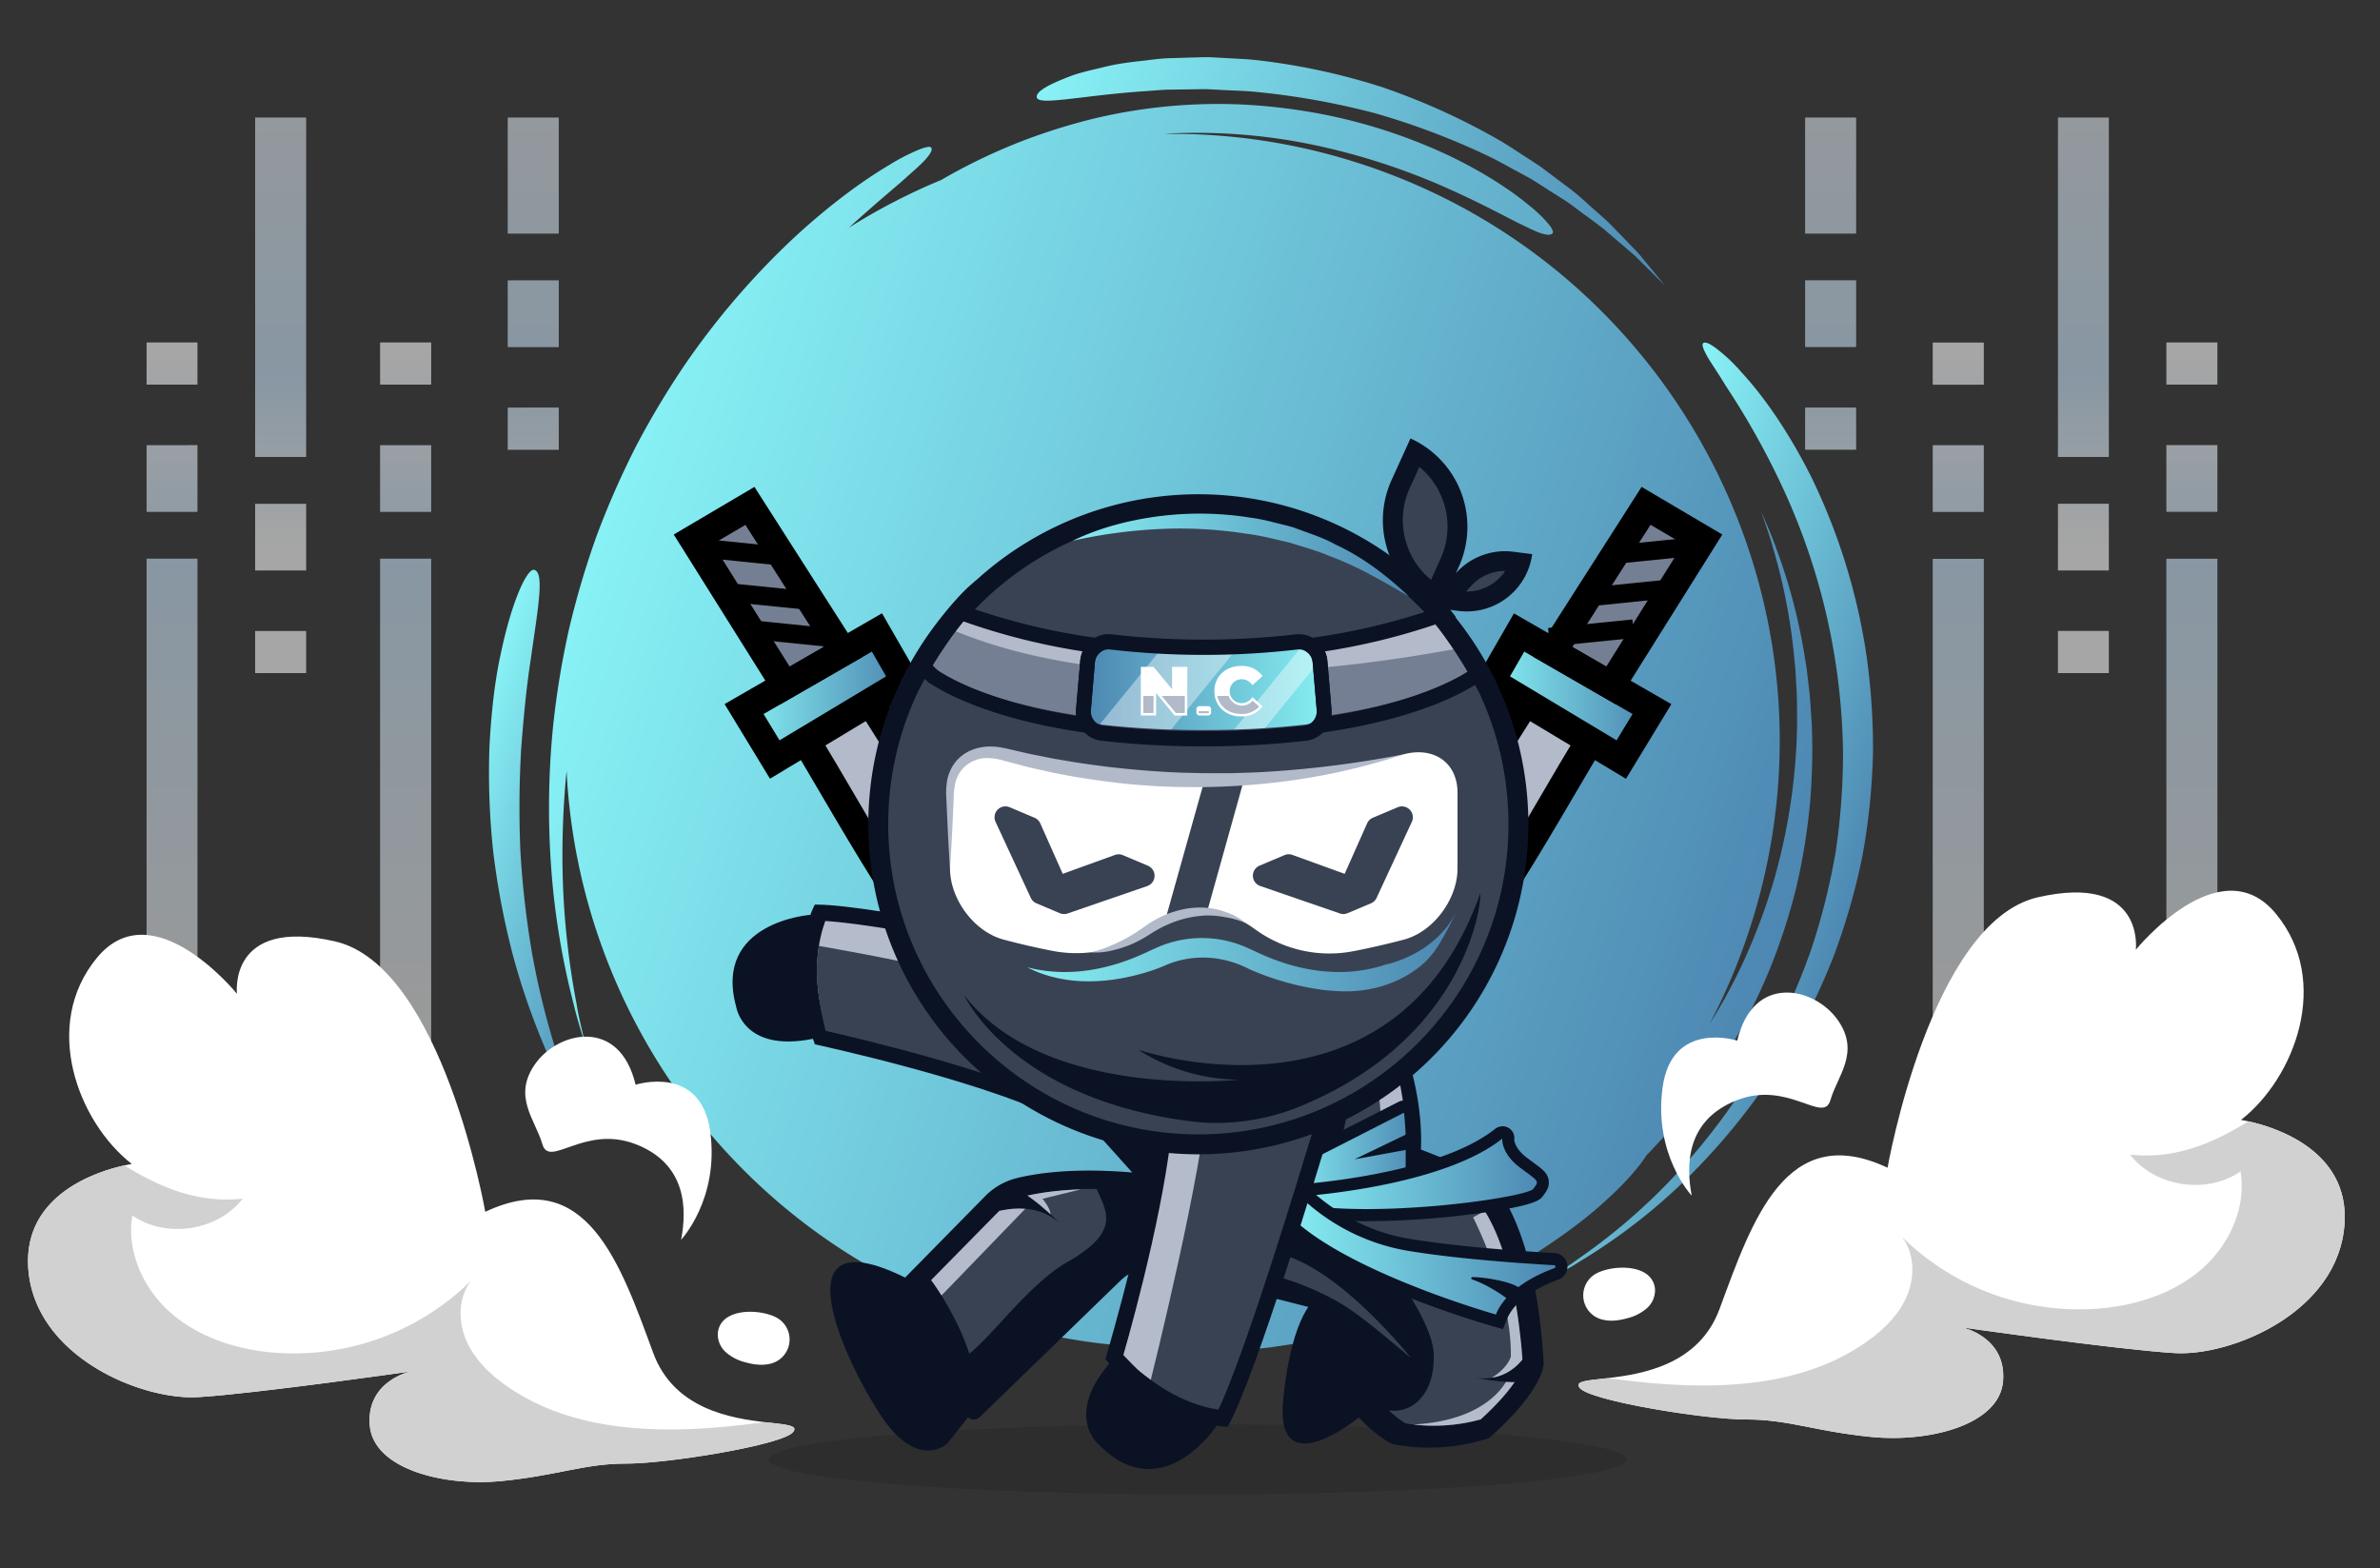 <svg xmlns="http://www.w3.org/2000/svg" xmlns:xlink="http://www.w3.org/1999/xlink" viewBox="0 0 1013.04 667.44"><rect x="0" y="0" width="1013.04" height="667.44" fill="#333333" stroke="none"/><defs><style>.cls-1{isolation:isolate;}.cls-2{fill:url(#Degradado_sin_nombre_182);}.cls-3{fill:url(#Degradado_sin_nombre_182-2);}.cls-4{fill:url(#Degradado_sin_nombre_182-3);}.cls-5{fill:url(#Degradado_sin_nombre_182-4);}.cls-6{opacity:0.35;}.cls-25,.cls-6{mix-blend-mode:overlay;}.cls-7{fill:url(#Degradado_sin_nombre_5);}.cls-8{fill:url(#Degradado_sin_nombre_5-2);}.cls-9{fill:url(#Degradado_sin_nombre_5-3);}.cls-10{fill:url(#Degradado_sin_nombre_5-4);}.cls-11{fill:#222221;opacity:0.31;}.cls-12{fill:#0a1224;}.cls-13{fill:#394253;}.cls-14{fill:#b4bbcb;}.cls-15{fill:url(#Degradado_sin_nombre_5-5);}.cls-16{fill:url(#Degradado_sin_nombre_5-6);}.cls-17{fill:url(#Degradado_sin_nombre_5-7);}.cls-18{fill:#757f94;}.cls-19{fill:#b3baca;}.cls-20{fill:url(#Degradado_sin_nombre_2);}.cls-21{fill:url(#Degradado_sin_nombre_2-2);}.cls-22{fill:#fff;}.cls-23{fill:url(#Degradado_sin_nombre_2-3);}.cls-24{fill:url(#linear-gradient);}.cls-25{opacity:0.4;}.cls-26{fill:url(#Degradado_sin_nombre_4);}.cls-27{fill:url(#Degradado_sin_nombre_4-2);}.cls-28{fill:url(#Degradado_sin_nombre_3);}.cls-29{fill:none;}.cls-30{fill:#b2b9c9;}.cls-31{fill:url(#Degradado_sin_nombre_2-4);}.cls-32{fill:#d1d1d1;}</style><linearGradient id="Degradado_sin_nombre_182" x1="122.94" y1="73.2" x2="122.94" y2="1194.82" gradientUnits="userSpaceOnUse"><stop offset="0.07" stop-color="#fff"/><stop offset="0.15" stop-color="#d1e8fa"/><stop offset="0.33" stop-color="#ececec"/><stop offset="0.78" stop-color="#c5c5c5"/></linearGradient><linearGradient id="Degradado_sin_nombre_182-2" x1="173.21" y1="296.1" x2="173.21" y2="-618.9" xlink:href="#Degradado_sin_nombre_182"/><linearGradient id="Degradado_sin_nombre_182-3" x1="-5243.68" y1="73.2" x2="-5243.68" y2="1194.82" gradientTransform="matrix(-1, 0, 0, 1, -4360.42, 0)" xlink:href="#Degradado_sin_nombre_182"/><linearGradient id="Degradado_sin_nombre_182-4" x1="-5193.41" y1="296.1" x2="-5193.41" y2="-618.9" gradientTransform="matrix(-1, 0, 0, 1, -4360.42, 0)" xlink:href="#Degradado_sin_nombre_182"/><linearGradient id="Degradado_sin_nombre_5" x1="555.62" y1="-425.97" x2="688.55" y2="-425.97" gradientTransform="matrix(0.95, 0.31, -0.31, 0.95, 4.36, 573.91)" gradientUnits="userSpaceOnUse"><stop offset="0" stop-color="#87f1f5"/><stop offset="1" stop-color="#4d87b2"/></linearGradient><linearGradient id="Degradado_sin_nombre_5-2" x1="107.61" y1="-274.35" x2="203.11" y2="-274.35" xlink:href="#Degradado_sin_nombre_5"/><linearGradient id="Degradado_sin_nombre_5-3" x1="253.46" y1="-664.58" x2="533.04" y2="-664.58" xlink:href="#Degradado_sin_nombre_5"/><linearGradient id="Degradado_sin_nombre_5-4" x1="132.01" y1="-405.55" x2="664.74" y2="-405.55" xlink:href="#Degradado_sin_nombre_5"/><linearGradient id="Degradado_sin_nombre_5-5" x1="530.87" y1="601.6" x2="589.64" y2="601.6" gradientTransform="translate(-7.46 -89.12) rotate(-2.07)" xlink:href="#Degradado_sin_nombre_5"/><linearGradient id="Degradado_sin_nombre_5-6" x1="548.59" y1="499.63" x2="656.75" y2="499.63" gradientTransform="matrix(1, 0, 0, 1, 0, 0)" xlink:href="#Degradado_sin_nombre_5"/><linearGradient id="Degradado_sin_nombre_5-7" x1="632.57" y1="774.63" x2="751.61" y2="774.63" gradientTransform="matrix(0.96, -0.06, 0.05, 0.8, -99.91, -45.43)" xlink:href="#Degradado_sin_nombre_5"/><linearGradient id="Degradado_sin_nombre_2" x1="634.64" y1="296.23" x2="703.17" y2="296.23" gradientUnits="userSpaceOnUse"><stop offset="0" stop-color="#86eff2"/><stop offset="1" stop-color="#4c85b0"/></linearGradient><linearGradient id="Degradado_sin_nombre_2-2" x1="316.7" y1="296.23" x2="385.23" y2="296.23" xlink:href="#Degradado_sin_nombre_2"/><linearGradient id="Degradado_sin_nombre_2-3" x1="437.21" y1="405.08" x2="619.89" y2="405.08" xlink:href="#Degradado_sin_nombre_2"/><linearGradient id="linear-gradient" x1="-3401.43" y1="1325.81" x2="-3298.95" y2="1325.81" gradientTransform="translate(-2837.8 1616.5) rotate(180)" xlink:href="#Degradado_sin_nombre_2"/><linearGradient id="Degradado_sin_nombre_4" x1="495.47" y1="284.36" x2="495.47" y2="304.02" gradientUnits="userSpaceOnUse"><stop offset="0.6" stop-color="#fff"/><stop offset="0.6" stop-color="#b2b9c9"/></linearGradient><linearGradient id="Degradado_sin_nombre_4-2" x1="527.05" y1="283.97" x2="527.05" y2="304.41" xlink:href="#Degradado_sin_nombre_4"/><linearGradient id="Degradado_sin_nombre_3" x1="512.38" y1="301.04" x2="512.38" y2="304.05" gradientUnits="userSpaceOnUse"><stop offset="0.5" stop-color="#fff"/><stop offset="0.5" stop-color="#b2b9c9"/></linearGradient><linearGradient id="Degradado_sin_nombre_2-4" x1="455.36" y1="236.24" x2="601.9" y2="236.24" xlink:href="#Degradado_sin_nombre_2"/></defs><g class="cls-1"><g id="Capa_6" data-name="Capa 6"><path class="cls-2" d="M161.84,237.82h21.65V522.87H161.84Zm0-20h21.65v-28.3H161.84Zm0-54.11h21.65v-17.9H161.84ZM62.4,237.82H84V522.87H62.4Zm0-20H84v-28.3H62.4Zm0-54.11H84v-17.9H62.4Z"/><path class="cls-3" d="M130.25,194.49H108.6V50.09h21.65Zm0,20H108.6v28.3h21.65Zm0,54.11H108.6v17.9h21.65ZM237.82,99.38H216.17V50.09h21.65Zm0,20H216.17v28.31h21.65Zm0,54.12H216.17v17.9h21.65Z"/><path class="cls-4" d="M844.36,522.87H822.71v-285h21.65Zm0-333.33H822.71v28.3h21.65Zm0-43.71H822.71v17.9h21.65Zm99.44,377H922.16v-285H943.8Zm0-333.33H922.16v28.3H943.8Zm0-43.71H922.16v17.9H943.8Z"/><path class="cls-5" d="M876,50.09H897.6v144.4H876Zm0,192.68H897.6v-28.3H876Zm0,43.71H897.6v-17.9H876ZM768.38,50.09H790V99.38H768.38Zm0,97.58H790V119.36H768.38Zm0,43.71H790v-17.9H768.38Z"/><g class="cls-6"><path d="M161.84,237.82h21.65V522.87H161.84Zm0-20h21.65v-28.3H161.84Zm0-54.11h21.65v-17.9H161.84ZM62.4,237.82H84V522.87H62.4Zm0-20H84v-28.3H62.4Zm0-54.11H84v-17.9H62.4Z"/><path d="M130.25,194.49H108.6V50.09h21.65Zm0,20H108.6v28.3h21.65Zm0,54.11H108.6v17.9h21.65ZM237.82,99.38H216.17V50.09h21.65Zm0,20H216.17v28.31h21.65Zm0,54.12H216.17v17.9h21.65Z"/><path d="M844.36,522.87H822.71v-285h21.65Zm0-333.33H822.71v28.3h21.65Zm0-43.71H822.71v17.9h21.65Zm99.44,377H922.16v-285H943.8Zm0-333.33H922.16v28.3H943.8Zm0-43.71H922.16v17.9H943.8Z"/><path d="M876,50.09H897.6v144.4H876Zm0,192.68H897.6v-28.3H876Zm0,43.71H897.6v-17.9H876ZM768.38,50.09H790V99.38H768.38Zm0,97.58H790V119.36H768.38Zm0,43.71H790v-17.9H768.38Z"/></g><path class="cls-7" d="M792.7,364.51a279.49,279.49,0,0,0,4.54-44.43,280,280,0,0,0-3.09-43.19,261,261,0,0,0-22.81-73.11c-10-20.17-21-35.49-29.87-45.09a72.12,72.12,0,0,0-11-10.43c-2.85-2.12-4.73-2.9-5.54-2.18-.63.56,0,2.44,1.67,5.46s4.58,7,7.83,12.46a332.8,332.8,0,0,1,25.18,45.3,276.65,276.65,0,0,1,24.87,110.78,285.34,285.34,0,0,1-3.12,42.44A282.52,282.52,0,0,1,771,403.92,286,286,0,0,1,754.51,442a277,277,0,0,1-43.06,59.9A253.61,253.61,0,0,1,671.51,536c-5.12,3.8-9.52,6.22-12.38,8.09l-4.45,2.77,4.62-2.48c3-1.68,7.54-3.83,12.91-7.32A249.38,249.38,0,0,0,714.51,505a274.23,274.23,0,0,0,47.1-59,285,285,0,0,0,18.75-38.64A280.69,280.69,0,0,0,792.7,364.51Z"/><path class="cls-8" d="M242.25,463.8q-1-2.83-2.12-6.11l-2.42-6.92c-.75-2.47-1.53-5.07-2.34-7.78a338.9,338.9,0,0,1-8.93-37.42A394.09,394.09,0,0,1,221.49,362a430.94,430.94,0,0,1,.36-43.56c1.07-13.84,2.33-26.73,4.05-37.72,3.1-22,5.91-36.77,1.59-38.15-3-1-9.67,13.14-14.38,35.89-2.51,11.33-4,24.82-4.77,39.28A314.46,314.46,0,0,0,210,363.05a331.82,331.82,0,0,0,8.54,44.34,302.81,302.81,0,0,0,12.77,37.08c1.12,2.64,2.14,5.19,3.2,7.57l3.2,6.68,2.82,5.86c.89,1.8,1.83,3.39,2.61,4.86,3.2,5.83,5,9.17,5,9.17l-3.88-9.7C243.67,467.36,242.93,465.68,242.25,463.8Z"/><path class="cls-9" d="M487,38.83c3.37-.18,6.86-.61,10.5-.67L508.76,38c1.93,0,3.88-.11,5.87,0l6,.31c4.05.24,8.2.31,12.4.66a320.69,320.69,0,0,1,52.1,9.19,310.46,310.46,0,0,1,49.67,18.91c3.82,1.89,7.44,4,11.07,5.92l5.36,2.91c1.74,1,3.37,2.11,5,3.14,3.3,2.1,6.52,4.15,9.64,6.12s5.86,4.26,8.65,6.26,5.44,4,7.89,5.88l6.75,5.78,5.95,5.09c1.81,1.61,3.32,3.25,4.76,4.64l9,8.91-8.07-9.78c-1.31-1.53-2.67-3.33-4.33-5.11l-5.5-5.68-6.29-6.46c-2.3-2.18-4.85-4.33-7.45-6.65S672,83.22,669,80.91l-9.31-7c-1.62-1.19-3.2-2.48-4.91-3.63l-5.24-3.4c-3.56-2.26-7.13-4.71-10.91-6.94a287.17,287.17,0,0,0-50.2-22.81,277.11,277.11,0,0,0-54.18-11.61c-4.42-.44-8.79-.57-13-.84l-6.33-.33c-2.09-.06-4.16.06-6.19.09l-11.86.36c-3.82.17-7.5.76-11,1.13s-6.91.81-10.1,1.36-6.17,1.35-9,2-5.42,1.32-7.82,2-4.53,1.61-6.46,2.36c-7.72,3.12-11.77,5.8-11.16,7.89C442.36,45,460.09,40.72,487,38.83Z"/><path class="cls-10" d="M700.84,491.68l1.41-1.38c3.89-4.24,8-8.44,11.76-13.09,3.93-4.5,7.52-9.41,11.24-14.3,3.48-5.06,7.08-10.13,10.28-15.53a236.93,236.93,0,0,0,17.3-33.76,254.11,254.11,0,0,0,11.78-36,267.21,267.21,0,0,0,5.85-36.08,272.63,272.63,0,0,0,.69-34.06c-.44-5.39-.6-10.65-1.3-15.69q-.45-3.78-.88-7.44c-.4-2.41-.79-4.79-1.17-7.11a239,239,0,0,0-11.73-43.77c-1.81-5.16-3.59-9.07-4.73-11.76s-1.76-4.12-1.76-4.12.51,1.48,1.45,4.24,2.41,6.79,3.84,12a245.38,245.38,0,0,1,8.64,44q.35,3.45.7,7c.13,2.4.27,4.85.4,7.34.39,5,.23,10.12.34,15.39a255,255,0,0,1-10,67.48A258.75,258.75,0,0,1,742.24,409a229.3,229.3,0,0,1-14.61,26.91,259.54,259.54,0,0,0,17.53-41.82C788.67,258.25,713.82,112.85,578,69.34A258,258,0,0,0,495.43,57c1.12-.07,2.23-.17,3.34-.23a243.08,243.08,0,0,1,61.42,5.12A284,284,0,0,1,611.43,78.1c14.51,6.2,26.18,12.4,34.5,16.67,4.24,2,7.52,3.74,10.06,4.53s4.18.87,4.85,0c.51-.66-.13-2-1.82-4.08a56,56,0,0,0-8.15-7.79c-7.43-6.22-19-13.94-34.06-21.17a230.64,230.64,0,0,0-53.95-17.66,250.05,250.05,0,0,0-31.83-4,227.67,227.67,0,0,0-65.65,5.93A255.64,255.64,0,0,0,435,60.06a245.54,245.54,0,0,0-34.4,16.55,260.36,260.36,0,0,0-39.25,20.3c8.62-7.87,16.26-14.36,22.22-19.44,4.42-4,8-7,10.24-9.47s3.16-4.19,2.59-5.11c-.45-.71-2.28-.39-5.34.84a85.29,85.29,0,0,0-12.59,6.52c-10.51,6.18-24.74,16.41-40.16,30.61A328.74,328.74,0,0,0,291.67,155a358.44,358.44,0,0,0-20.77,34.61,365.19,365.19,0,0,0-16.82,38.1,368.87,368.87,0,0,0-11.83,39.84,367.13,367.13,0,0,0-6.63,39.62,350.69,350.69,0,0,0-.27,70.86,325.75,325.75,0,0,0,8.77,49.19c1.37,5.87,2.88,10.36,3.75,13.46l1.41,4.74s-.38-1.68-1.08-4.83-1.87-7.72-2.85-13.65a337.8,337.8,0,0,1-5.68-49.23,362.28,362.28,0,0,1,1.49-49.6C246.36,432.5,315,527.55,420.4,561.3A257.2,257.2,0,0,0,535.93,571l-2.68.62c-4,1-7.45,1.74-10.34,2.22l-9.08,1.73,9.25-.47c3-.1,6.52-.43,10.62-.88l6.53-.67,7.21-1.06a287.48,287.48,0,0,0,34.07-7.27,307.59,307.59,0,0,0,37.8-13.52,288.59,288.59,0,0,0,35.56-19c10.78-7.06,20.51-14.21,28.1-21.22C691.45,503.87,697.57,496.89,700.84,491.68Z"/><ellipse class="cls-11" cx="509.8" cy="621.17" rx="182.62" ry="14.95"/><path class="cls-12" d="M578.38,603.32s-36,29.58-32.17-7.9,14.17-42.83,14.17-42.83l21.42,45.35Z"/><path class="cls-12" d="M415.34,599.05l-12.12,15.36S390.93,626,375.5,603.32s-45.35-86.64,9.77-59.55l28,14.8,3.15,24.93Z"/><path class="cls-12" d="M592.82,433.53s13.23,26.15,12,55.75L631.88,500s21.42,14.8,25.2,80.32c0,0,.31,11-23.31,31.81a82.16,82.16,0,0,1-40.95,2.52s-12.28-4.73-27.08-27.72c0,0-6.3-16.38-7.25-30.24l-64-16.33A18.56,18.56,0,0,0,477,545L417,603.2a3.51,3.51,0,0,1-5.91-1.94c-2.17-13-8.69-41.54-25.83-57.49l34-34.58a28.5,28.5,0,0,1,13.37-7.71c8.8-2.19,24.67-4.5,49.3-2.43L467.79,483.3l40.63-27.72Z"/><path class="cls-13" d="M454.21,537.22c-15.83,9-32.48,32.06-41.66,38.94-3.19-10.54-10.76-24-16.24-31.32l29.83-30.31A19,19,0,0,1,435,509.4c5.09-1.27,19.84-3.74,31.83-3.3C470.88,515.68,477.31,524.13,454.21,537.22Z"/><path class="cls-13" d="M648.23,581.64c-.57,1.82-3.66,9.51-18,22.49a74.59,74.59,0,0,1-20,2.7,72,72,0,0,1-12-1,40.83,40.83,0,0,1-7-5.51l-.06-.05c8.75,1.45,19.72-5.49,19.08-24.1s-35.12-58.49-35.12-58.49l23.18-19.35,3.92,1.56L628,510.11c3.09,3.3,14.44,17.79,18.94,57.24v0C647.48,571.8,647.91,576.55,648.23,581.64Z"/><path class="cls-13" d="M598.23,481.29l-8.07,11.42s-32.14,14.52-24.95,6.12,11.32-45.46,11.32-45.46l13.89-9.87A134.26,134.26,0,0,1,598.23,481.29Z"/><path class="cls-14" d="M598,476.45,594.56,479s-11.78,20.27-8,8.37-2.82-39-2.82-39l7-5.81a139.7,139.7,0,0,1,6.8,29C597.7,473.18,597.86,474.79,598,476.45Z"/><path class="cls-15" d="M549.63,512.77a2.6,2.6,0,0,1-1.42-.43,2.55,2.55,0,0,1-1.12-1.69l-2-11.12a2.58,2.58,0,0,1,1.36-2.76l50-25.48a2.55,2.55,0,0,1,1.17-.28,2.57,2.57,0,0,1,2.56,2.27c.32,2.65.54,5.3.65,7.89.11,1.89.16,3.87.15,5.83l-.06,8.43,1.15.4a2.58,2.58,0,0,1-.26,4.95L550.21,512.7A2.87,2.87,0,0,1,549.63,512.77Z"/><path class="cls-12" d="M597.59,473.59c.3,2.51.52,5.09.64,7.7.11,1.89.15,3.78.14,5.69l-.07,10.28,2.9,1-51.57,11.92-2-11.12,50-25.48m0-5.16a5.2,5.2,0,0,0-2.34.56l-50,25.48a5.17,5.17,0,0,0-2.73,5.53l2,11.12a5.14,5.14,0,0,0,5.07,4.22,5,5,0,0,0,1.16-.13l51.57-11.92a5.16,5.16,0,0,0,1.12-9.65l0-6.62c0-2,0-4-.16-6-.11-2.58-.33-5.3-.66-8a5.16,5.16,0,0,0-5.12-4.54Z"/><path class="cls-13" d="M600.64,578.07s-28-35.34-52.71-43.39l-2.67,9.09a120.17,120.17,0,0,1,21.49,8.82C577,557.86,587.8,567.4,600.64,578.07Z"/><path class="cls-14" d="M648.23,581.64a22.56,22.56,0,0,1-2.28,4.68H635.08c6.82-4.18,8-8.85,8-8.85.51-27.35-16.06-59.3-16.06-59.3l4.93-2.76c4.72,7.51,11.7,23,15,51.94v0C647.48,571.8,647.91,576.55,648.23,581.64Z"/><path class="cls-14" d="M645.59,586.87c-2.42,3.87-6.94,9.65-15.31,17.26a74.59,74.59,0,0,1-20,2.7,70,70,0,0,1-8.72-.53c33-1.69,40.1-19.43,40.1-19.43Z"/><path class="cls-14" d="M436.43,514.49l-35.67,36.9h0c-.22-.35-.43-.7-.66-1-.45-.72-.9-1.41-1.33-2.07l-1.38-2c-.37-.5-.71-1-1.06-1.44l29.83-30.31a20.21,20.21,0,0,1,2.92-2.44l6.28-1Z"/><path class="cls-14" d="M443.74,510.26s3.16,3.6,3.45,6.62l-10.76-5.34-2.26-1.89c.29-.1.55-.17.84-.25.58-.16,1.33-.31,2.16-.49a105.53,105.53,0,0,1,12.77-2l2.09-.21c2.47-.2,5.15-.37,8.05-.47Z"/><path class="cls-12" d="M653,569.94s-6,19.1-24.76,16.51c0,0,19.42,4,25.89.2Z"/><path class="cls-12" d="M411.82,520.42s23.75-13.73,39.32.23c0,0-15.32-15.61-23.56-16.17Z"/><path class="cls-16" d="M581.8,517.2c-12.31,0-22.78-.83-31.12-2.45a2.58,2.58,0,0,1-1.52-4.15l2.4-3a2.55,2.55,0,0,1,1.85-1c.59,0,59.24-4,84.42-24a2.58,2.58,0,0,1,4.17,2.27c0,.16-.21,4.94,6.49,10l2.72,2c3.68,2.71,5.2,3.83,5.5,5.87.26,1.79-.75,3.13-1.91,4.69C651.46,511.89,611.26,517.2,581.8,517.2Z"/><path class="cls-12" d="M639.43,484.64s-.6,6.2,7.51,12.29,8.4,5.5,5.7,9.09c-2,2.69-38.16,8.6-70.84,8.6-11.1,0-21.8-.68-30.63-2.4l2.4-3s59.74-3.8,85.86-24.58m.28-5.29a5.68,5.68,0,0,0-3.49,1.26c-24.54,19.52-82.39,23.42-83,23.46a5.16,5.16,0,0,0-3.7,1.92l-2.4,3a5.16,5.16,0,0,0,3,8.29c8.51,1.66,19.14,2.5,31.62,2.5a372,372,0,0,0,47.61-3.34c24.34-3.3,26.23-5.82,27.35-7.32l.1-.12c1.32-1.76,2.82-3.76,2.4-6.62-.46-3.09-2.61-4.68-6.52-7.57-.78-.57-1.68-1.23-2.7-2-5-3.75-5.42-7.13-5.46-7.77a4.89,4.89,0,0,0-2.47-5,4.68,4.68,0,0,0-2.4-.65Zm-.28,10.45h0Z"/><path class="cls-17" d="M636,562c-2.48-.7-61-17.44-86.62-40.51l-1.2-1.09,4.58-15.49,3.07,3.17c.17.17,16.89,17.14,42.75,21.59,22.28,3.83,53.77,5.77,62.89,6.27a3.28,3.28,0,0,1,3.14,2.78,3.24,3.24,0,0,1-2.17,3.52c-5.62,2-19.13,7.87-23.35,18.25l-.87,2.14Z"/><path class="cls-12" d="M554,509.85a87.27,87.27,0,0,0,44.16,22.34c22.14,3.81,52.79,5.74,63.19,6.31.85,0,1,1,.23,1.29-6.46,2.34-20.3,8.5-24.86,19.71,0,0-60.17-17-85.59-40l2.87-9.7M551.53,500,549,508.39l-2.87,9.7-.92,3.12,2.42,2.17c26,23.47,85.13,40.37,87.64,41.08l4.44,1.26,1.74-4.28c3.83-9.42,16.54-14.88,21.83-16.8a5.81,5.81,0,0,0-1.7-11.29c-9.09-.5-40.45-2.43-62.6-6.24-25-4.29-41.17-20.68-41.33-20.85l-6.14-6.3Z"/><polygon class="cls-12" points="603.07 480.66 576.55 493.43 604.54 488.31 603.07 480.66"/><path class="cls-12" d="M644.71,555.23s-8.47-7.3-18.16-10.7a.49.49,0,0,1,.18-.95c6.94,0,19.78,2.77,20.55,5.42C648.35,552.67,644.71,555.23,644.71,555.23Z"/><path class="cls-12" d="M344.92,389.39s-41.56,3-31.55,39.17c0,0,2.89,19.58,32.63,13.59l9.36-25.25Z"/><path class="cls-14" d="M455.38,475c-29.65-16.08-93.9-30.72-105.94-33.37-9.66-27.25-2.95-47.2-.45-53.08,25.58.66,114.89,19.9,115.81,20.1l63.35,13.06Z"/><path class="cls-12" d="M351.25,392c27.88,1.62,111.94,19.73,112.89,19.94l55.73,11.48L455.08,470.9c-29.45-15.18-87.53-28.79-103-32.26-7.58-22.77-3.42-39.55-.82-46.6m-3.54-7h-.9s-13.32,23.95.05,59.47c0,0,77.92,16.73,108.77,34.5l80.81-59.17-70.92-14.62s-93.45-20.19-117.81-20.19Z"/><path class="cls-13" d="M348.55,402.63l-.23,1.62c-.38,3.65-2.35,12.09,3.08,34.5C370.58,443.13,424.47,456.18,455,471l34.83-25.55C471.46,423,348.55,402.63,348.55,402.63Z"/><path class="cls-12" d="M517.84,606.78s-22.66,35-49.53,8.71c0,0-15.75-12,3.86-35.14l26.63,4Z"/><path class="cls-13" d="M496.28,468.74c-.24,33.73-18.46,97.06-21.95,108.88,19.19,21.62,39.9,25.38,46.25,26,11.78-22.72,38.07-110.22,38.34-111.11l19.17-61.78Z"/><path class="cls-12" d="M518.58,600c-7.43-1.13-24.13-5.59-40.41-23.22,4.44-15.23,20.58-72.66,21.51-105.79l72.83-33.81-16.86,54.35c-.28.93-25,83.28-37.07,108.47m4.41,6.48c11.77-21.33,39.23-112.91,39.23-112.91l21.45-69.16-90.84,42.18c.66,35.6-22.33,111.9-22.33,111.9,24.64,28.86,52,28.77,52,28.77l.44-.78Z"/><path class="cls-14" d="M489.84,587.3l-2.45-1.82c-3.51-2.8-2.14-1.36-9.22-8.74,5.43-18.91,19.61-71.87,21.4-105.77L514,464.28C512.93,494.83,489.84,587.3,489.84,587.3Z"/><polygon class="cls-18" points="660.94 277.46 700.67 215.3 724.78 229.53 685.76 291.76 660.94 277.46"/><path class="cls-19" d="M655.85,288.23c-47.08,79-88.42,116.61-89,116.82L572.55,420,567,405l6.72,18h27c23.37-14.7,48.39-61.12,82.55-118.49Z"/><path d="M561.31,407.17l-2.06-5.51,5.46-2.17c.53-.21,40.42-37.75,86-114.32l3-5.13,37.66,22.42-3.06,5.13c-34.1,57.27-59,104.43-84.5,120.49l-1.46.91H569.55ZM675,306.59l-17.14-10.21c-38.56,62.36-68.54,104.14-83.4,111.7l3.36,9H599C622.57,401.94,643.64,357.52,675,306.59Z"/><polygon class="cls-20" points="634.64 289.98 690.11 323.27 703.17 301.79 646.6 269.19 634.64 289.98"/><path d="M626.54,292.08l17.87-31,67,38.63-19.32,31.77Zm22.26-14.73-6.07,10.53,45.36,27.22,6.81-11.19Z"/><path d="M652.55,279.51l46.19-72.27,34.35,20.27L687.76,299.8Zm50-56.14-33.26,52,14.43,8.31,32.71-52.16Z"/><rect x="662.8" y="265.94" width="36.24" height="7.96" transform="matrix(0.99, -0.1, 0.1, 0.99, -23.82, 70.28)"/><rect x="675.88" y="248.35" width="36.24" height="7.96" transform="translate(-21.97 71.52) rotate(-5.81)"/><rect x="688.96" y="230.75" width="36.23" height="7.96" transform="matrix(0.99, -0.1, 0.1, 0.99, -20.12, 72.75)"/><polygon class="cls-18" points="358.93 277.46 319.2 215.3 295.09 229.53 334.11 291.76 358.93 277.46"/><path class="cls-19" d="M364,288.23c47.07,79,88.42,116.61,89,116.82L447.32,420,452.9,405l-6.73,18h-27c-23.37-14.7-48.39-61.12-82.56-118.49Z"/><path d="M450.32,429H417.46l-1.46-.91c-25.53-16.06-50.4-63.22-84.5-120.49l-3.06-5.13L366.1,280l3,5.13c45.59,76.57,85.48,114.11,86,114.32l5.47,2.17-2.06,5.51Zm-29.41-11.93H442l3.35-9c-14.85-7.56-44.83-49.34-83.39-111.7l-17.15,10.21C376.23,357.52,397.3,401.94,420.91,417.06Z"/><polygon class="cls-21" points="385.23 289.98 329.76 323.27 316.7 301.79 373.26 269.19 385.23 289.98"/><path d="M327.74,331.44l-19.32-31.77,67-38.63,17.87,31ZM325,303.91l6.81,11.19,45.35-27.22-6.06-10.53Z"/><path d="M332.11,299.8l-45.33-72.29,34.35-20.27,46.19,72.27ZM303.4,231.56l32.71,52.16,14.42-8.31-33.25-52Z"/><rect x="334.98" y="251.8" width="7.96" height="36.24" transform="translate(36.13 579.83) rotate(-84.19)"/><rect x="321.9" y="234.21" width="7.96" height="36.24" transform="matrix(0.1, -0.99, 0.99, 0.1, 41.87, 550.99)"/><rect x="308.82" y="216.61" width="7.96" height="36.23" transform="translate(47.62 522.17) rotate(-84.19)"/><circle class="cls-13" cx="510.07" cy="350.83" r="136.24"/><path class="cls-12" d="M510.07,218.82c72.8,0,132,59.22,132,132s-59.22,132-132,132-132-59.22-132-132,59.22-132,132-132m0-8.45A140.47,140.47,0,1,0,650.54,350.83,140.47,140.47,0,0,0,510.07,210.37Z"/><path class="cls-22" d="M620.39,337.44v32.24c0,12.87-10.13,26.92-22.88,30.26q-10.54,2.79-21.22,4.87a53.68,53.68,0,0,1-41.09-8.59l-2.34-1.64a36.61,36.61,0,0,0-41.94,0l-2.1,1.48a53.64,53.64,0,0,1-41.18,8.59q-10.25-2-20.38-4.71c-12.74-3.34-22.89-17.39-22.89-30.26V337.44c0-12.9,10.15-19.76,22.89-16.4a333.48,333.48,0,0,0,170.25,0C610.26,317.68,620.39,324.54,620.39,337.44Z"/><path class="cls-13" d="M624.39,256a24,24,0,0,1-3.16-.21l-5.83-.71,7.42-8.32A23.75,23.75,0,0,1,643.74,239l3.32.44A23.9,23.9,0,0,1,624.39,256Zm-13.57-2.8A37.13,37.13,0,0,1,596.17,206l6.23-13.69a37.14,37.14,0,0,1,14.65,47.13Z"/><path class="cls-12" d="M604.14,198.72a32.91,32.91,0,0,1,9.06,39L612,240.42l-2.9,6.37a32.9,32.9,0,0,1-9.06-39l4.12-9.07M640.58,243h.11a19.61,19.61,0,0,1-16.3,8.78H624l2-2.2A19.62,19.62,0,0,1,640.58,243M600.4,186.54l-8.07,17.75A41.29,41.29,0,0,0,612.82,259l7.86,1a29,29,0,0,0,3.71.24,28.06,28.06,0,0,0,27.78-24.38l-7.88-1a27.31,27.31,0,0,0-3.71-.25,28.06,28.06,0,0,0-20.91,9.39l1.22-2.68a41.29,41.29,0,0,0-20.49-54.69Z"/><path class="cls-13" d="M452.92,384.41l-10-4.2-15-32.35,10.61,4.48,11.32,25.42,26.3-9.52,10.61,4.49Z"/><path class="cls-13" d="M452.92,389.05a4.71,4.71,0,0,1-1.81-.36l-9.95-4.21a4.61,4.61,0,0,1-2.41-2.33l-15-32.35a4.64,4.64,0,0,1,6-6.22l10.61,4.48a4.69,4.69,0,0,1,2.43,2.39l9.56,21.48,22.24-8.05A4.62,4.62,0,0,1,478,364l10.61,4.48a4.64,4.64,0,0,1-.3,8.66L454.43,388.8A4.6,4.6,0,0,1,452.92,389.05Z"/><path class="cls-13" d="M498.33,400.43l21-74.85h7.11l-20.94,74.85Z"/><path class="cls-13" d="M505.49,405.08h-7.16a4.66,4.66,0,0,1-4.47-5.9l21-74.85a4.64,4.64,0,0,1,4.47-3.39h7.11a4.63,4.63,0,0,1,4.47,5.89L510,401.68A4.66,4.66,0,0,1,505.49,405.08Z"/><path class="cls-13" d="M537.92,372.73l10.61-4.49,26.3,9.52,11.32-25.42,10.61-4.48-15,32.35-9.95,4.2Z"/><path class="cls-13" d="M571.85,389.05a4.66,4.66,0,0,1-1.52-.25l-33.92-11.69a4.64,4.64,0,0,1-.29-8.66l10.6-4.48a4.62,4.62,0,0,1,3.39-.09l22.24,8.05,9.56-21.48a4.67,4.67,0,0,1,2.44-2.39l10.6-4.48a4.64,4.64,0,0,1,6,6.22l-15,32.35a4.63,4.63,0,0,1-2.4,2.33l-10,4.21A4.66,4.66,0,0,1,571.85,389.05Z"/><path class="cls-12" d="M508.82,477.5a90.47,90.47,0,0,0,9.74.46,95.8,95.8,0,0,0,39-8.84h0c67.78-30,73.23-86.33,72.48-88.81C593.26,484.14,484.48,446.8,484.48,446.8a80.65,80.65,0,0,0,42.85,12.75s-82.25,8.91-117-36.05C410.34,423.5,430.85,468.41,508.82,477.5Z"/><path class="cls-23" d="M608.11,407.92a37.56,37.56,0,0,1-3.65,3.38c-8.94,7.27-20.85,10.9-32.94,10.64-20.85-.46-39.86-9.5-39.86-9.5-16.3-8.32-30.12-3.91-35-1.83a78.7,78.7,0,0,1-7.37,2.8c-26,8.21-43.32,2.88-52.08-1.71,11,2.88,27,3.73,46.91-4.64l1-.43c.8-.34,1.6-.7,2.42-1.07,1.83-.87,3.65-1.69,5.41-2.47a47.15,47.15,0,0,1,37.24,0c1.76.78,3.57,1.6,5.4,2.47l2.42,1.07,1,.43c22.51,9.44,40,7.16,50.88,3.45,0,0,20.59-3.84,30-22.31,0,0-6.18,12.9-10,17.58"/><path class="cls-18" d="M628.57,284.06c-.25.23-.48.44-.72.63h0c-.74.55-19.78,14.13-66.16,20.36-6.48.89-13.47,1.6-21,2.13-4.21.3-8.58.53-13.14.7-4.84.17-9.86.25-15.1.25-4.1,0-8-.06-11.89-.17-11.15-.29-21.24-1-30.39-2h0c-2.36-.25-4.71-.54-6.95-.84h0c-46.37-6.25-65.42-19.83-66.16-20.38h0a26.39,26.39,0,0,1-3.36-3.48c2.35-4.31,5.37-9.53,8.68-14.51a95,95,0,0,1,6.12-8.28,284.83,284.83,0,0,0,58.33,13.87c8.91,1.21,18.46,2.12,28.62,2.58q8.26.42,17.06.42c5.11,0,10.1-.1,14.93-.31,10.27-.43,19.87-1.27,28.87-2.43h0l1.84-.26h0A290.58,290.58,0,0,0,610,260.64c3.12,3.31,8.34,9,12.88,14.91A79.09,79.09,0,0,1,628.57,284.06Z"/><path class="cls-19" d="M379.32,245.33s0,0,.06,0a.09.09,0,0,1-.06,0Z"/><path class="cls-19" d="M622.83,275.55c-14.91,2.89-36.13,6.4-60.5,8.63-1.08.11-2.16.22-3.26.3-4.37.38-8.85.72-13.39,1-9,.57-18.28.93-27.72,1-10.33.09-20.83-.19-31.32-.9-8.05-.53-16.11-1.35-24.1-2.47-21.16-3-41.77-8.13-60.29-16.39a95,95,0,0,1,6.12-8.28,284.83,284.83,0,0,0,58.33,13.87c8.91,1.21,18.46,2.12,28.62,2.58q8.26.42,17.06.42c5.11,0,10.1-.1,14.93-.31,10.27-.43,19.87-1.27,28.87-2.43h0l1.84-.26h0A290.58,290.58,0,0,0,610,260.64C613.07,264,618.29,269.63,622.83,275.55Z"/><path class="cls-24" d="M461.18,298.67l1.73-19.78a9,9,0,0,1,10-8.16,347.68,347.68,0,0,0,39.49,2.21,348,348,0,0,0,39.49-2.21,9,9,0,0,1,10,8.16l1.73,19.78a9,9,0,0,1-7.94,9.73,383.77,383.77,0,0,1-43.26,2.31,384,384,0,0,1-43.27-2.31A9,9,0,0,1,461.18,298.67Z"/><g class="cls-25"><path class="cls-22" d="M525.33,310.52l31.61-38.89a9,9,0,0,1,4.92,7.26l.16,1.95h0L538.4,309.91Q532.1,310.32,525.33,310.52Z"/></g><g class="cls-25"><path class="cls-22" d="M468.19,308.24l29-35.62c4.94.21,10,.32,15.24.32q8.7,0,16.9-.41l-30.85,38c-10.65-.34-20.41-1.06-29.32-2.07A7,7,0,0,1,468.19,308.24Z"/></g><path class="cls-26" d="M504.83,284.36V304h-4.58l-8.68-10.48V304h-5.45V284.36h4.58l8.68,10.48V284.36Z"/><path class="cls-27" d="M517.42,294.19c0-6,4.58-10.22,10.81-10.22a10.4,10.4,0,0,1,8.46,3.71l-3.54,3.2a5.82,5.82,0,0,0-4.64-2.31,5.62,5.62,0,0,0,0,11.24,5.82,5.82,0,0,0,4.64-2.31l3.54,3.21a10.42,10.42,0,0,1-8.46,3.7C522,304.41,517.42,300.17,517.42,294.19Z"/><rect class="cls-28" x="509.73" y="301.04" width="5.31" height="3.01" rx="0.11"/><path class="cls-22" d="M505.35,304.55H500L492.1,295v9.54h-6.51V283.83H491l7.9,9.54v-9.54h6.5Zm-4.85-1.06h3.8v-18.6h-4.39V296.3l-9.46-11.41h-3.8v18.6H491V292.08Z"/><path class="cls-22" d="M528.23,304.94c-6.57,0-11.34-4.52-11.34-10.75s4.77-10.75,11.34-10.75a10.87,10.87,0,0,1,8.87,3.91l.31.38-4.32,3.91-.35-.43a5.28,5.28,0,0,0-4.23-2.11,5.09,5.09,0,0,0,0,10.18,5.28,5.28,0,0,0,4.23-2.11l.35-.43,4.32,3.91-.31.39A10.89,10.89,0,0,1,528.23,304.94Zm0-20.45c-6,0-10.28,4.08-10.28,9.7s4.32,9.7,10.28,9.7a10,10,0,0,0,7.73-3.13l-2.77-2.51a6.22,6.22,0,0,1-4.68,2.09,6.15,6.15,0,0,1,0-12.29,6.26,6.26,0,0,1,4.68,2.08l2.77-2.5A10,10,0,0,0,528.23,284.49Z"/><path class="cls-22" d="M514.21,304.53h-3.66a1.3,1.3,0,0,1-1.3-1.3v-1.36a1.31,1.31,0,0,1,1.3-1.31h3.66a1.31,1.31,0,0,1,1.3,1.31v1.36A1.3,1.3,0,0,1,514.21,304.53Zm-3.66-3a.35.35,0,0,0-.35.35v1.36a.35.35,0,0,0,.35.35h3.66a.35.35,0,0,0,.35-.35v-1.36a.35.35,0,0,0-.35-.35Z"/><path class="cls-12" d="M464.32,302.39l1.73-20.49a6,6,0,0,1,2.47-4.41l6.65-4.79-8-1.12a276.78,276.78,0,0,1-57.87-14.24c-1.41,1.63-2.83,3.42-4.2,5.32a278.19,278.19,0,0,0,55.75,14.58,12.52,12.52,0,0,0-1.05,4.09L458,301.82a13.1,13.1,0,0,0,.07,2.87c-39.66-6.31-57.3-18.23-59.13-19.56l-.76-.76h-.09a34.37,34.37,0,0,1-3.76-4.64c-1.28,2.34-2.42,4.48-3.31,6.23a28.12,28.12,0,0,0,3.8,4.14l.93.8H396c4.31,2.91,24.35,15.16,66.73,21.05l7.77,1.08-4.9-6.33A6.25,6.25,0,0,1,464.32,302.39Z"/><path class="cls-12" d="M471.88,269.92a12.73,12.73,0,0,1,1.37.08,341.38,341.38,0,0,0,78.26,0,11.84,11.84,0,0,1,8.36,2.21,12.5,12.5,0,0,1,5.12,9.14l1.74,20.38a12.76,12.76,0,0,1-2.61,8.9,11.9,11.9,0,0,1-8.11,4.65,380.16,380.16,0,0,1-43.62,2.39,380,380,0,0,1-43.62-2.39,11.89,11.89,0,0,1-8.13-4.67,12.66,12.66,0,0,1-2.59-8.88l1.73-20.38a12.54,12.54,0,0,1,5.15-9.16A11.74,11.74,0,0,1,471.88,269.92Zm40.51,8.82a343,343,0,0,1-39.85-2.29,5.58,5.58,0,0,0-4,1.05,6,6,0,0,0-2.5,4.42l-1.73,20.38a6.07,6.07,0,0,0,1.25,4.28,5.69,5.69,0,0,0,3.91,2.25,372.07,372.07,0,0,0,42.91,2.35,372,372,0,0,0,42.9-2.35,5.7,5.7,0,0,0,3.9-2.23,6.16,6.16,0,0,0,1.27-4.3l-1.74-20.38a6,6,0,0,0-2.47-4.41,5.66,5.66,0,0,0-4-1.06A342.51,342.51,0,0,1,512.39,278.74Z"/><path class="cls-29" d="M394.37,279.73a171,171,0,0,1,10.71-17.07"/><path class="cls-12" d="M390.91,293.78l-7.42-4C401.36,257,415.05,247.38,415.62,247l4.76,7L418,250.47l2.4,3.48C420.28,254,407.62,263.12,390.91,293.78Z"/><path class="cls-12" d="M559.2,306.7,554.3,313l7.77-1.08c42.38-5.89,62.43-18.14,66.73-21.05H629l.93-.8a28.12,28.12,0,0,0,3.8-4.14c-.88-1.75-2-3.89-3.31-6.23a33.61,33.61,0,0,1-3.76,4.64h-.09l-.76.76c-1.83,1.33-19.47,13.25-59.13,19.56a13.1,13.1,0,0,0,.07-2.87L565,281.33a12.79,12.79,0,0,0-1.06-4.09,278.19,278.19,0,0,0,55.75-14.58c-1.37-1.9-2.79-3.69-4.2-5.32a276.83,276.83,0,0,1-57.86,14.24l-8,1.12,6.65,4.79a6,6,0,0,1,2.47,4.41l1.74,20.49A6.31,6.31,0,0,1,559.2,306.7Z"/><path class="cls-12" d="M629.13,293.78l7.42-4C618.68,257,605,247.38,604.41,247l-4.66,6.83,2.28-3.35-2.35,3.41C599.8,254,612.42,263.12,629.13,293.78Z"/><path class="cls-30" d="M404.37,369.68c-.7-9.91-1.11-19.81-1.55-29.71a32.94,32.94,0,0,1,.33-7.8,18,18,0,0,1,3.32-7.54,16.67,16.67,0,0,1,6.63-5.18,20.81,20.81,0,0,1,8.15-1.7,29.51,29.51,0,0,1,4.1.26c1.32.25,2.71.51,3.86.78l7.18,1.65c2.38.59,4.81,1,7.21,1.49s4.81,1,7.24,1.36c9.66,1.74,19.39,3.06,29.15,4s19.55,1.62,29.37,1.72c2.45.11,4.91.1,7.36.09s4.91,0,7.37,0c4.9-.19,9.82-.25,14.72-.58a443,443,0,0,0,58.7-7.47,271.86,271.86,0,0,1-58.3,12.4,299.89,299.89,0,0,1-59.84.18c-9.94-1.11-19.85-2.47-29.65-4.46-2.46-.44-4.88-1.07-7.32-1.6s-4.88-1.06-7.28-1.73l-7.24-1.92c-1.26-.36-2.29-.59-3.39-.86a24.36,24.36,0,0,0-3.29-.37,14.17,14.17,0,0,0-11.51,4.55,14,14,0,0,0-3,5.76,30.11,30.11,0,0,0-.76,7C405.49,349.87,405.07,359.77,404.37,369.68Z"/><path class="cls-30" d="M464.29,405.33a43.09,43.09,0,0,0,8.29-2.74,75,75,0,0,0,7.75-3.75,81.58,81.58,0,0,0,7.16-4.7,49,49,0,0,1,8-4.55,45.12,45.12,0,0,1,8.81-2.71,36.77,36.77,0,0,1,9.19-.51,31.85,31.85,0,0,1,8.9,2.08,24.87,24.87,0,0,1,7.8,4.42,36.2,36.2,0,0,0-8.35-2.43,40,40,0,0,0-8.43-.78,44.54,44.54,0,0,0-16.23,3.8,51.41,51.41,0,0,0-7.42,4,57.3,57.3,0,0,1-7.93,4.35,50.59,50.59,0,0,1-8.59,2.78A28.26,28.26,0,0,1,464.29,405.33Z"/><path class="cls-31" d="M456.66,230.13c11.44-5.54,24-8.77,36.68-10.41a136.25,136.25,0,0,1,38.47.54,78.89,78.89,0,0,1,9.5,1.85c3.12.81,6.28,1.48,9.36,2.41,6,2.31,12.24,4.12,17.88,7.31,11.7,5.38,22,13.39,31.13,22-11-6.34-21.7-12.74-33.38-17-5.67-2.47-11.65-4.06-17.51-5.91-6-1.33-11.93-3-18.06-3.71a181.23,181.23,0,0,0-36.91-2.05A216.57,216.57,0,0,0,456.66,230.13Z"/><path class="cls-22" d="M337.55,609.56c-4.47,5.44-53.1,13.39-71,13.39s-28.78,5-53.1,7.43-54.59-5-56.07-23.81,17.33-22.82,17.33-22.82-66,9.43-90.26,10.91-70-17.35-72.44-55.07C10,508,42.28,498.37,52.84,496.06c2-.46,3.28-.62,3.28-.62-22.9-17.86-38.63-59.06-14.81-87.83S100.87,423,100.87,423s-4-32.76,41.68-22.33,64,115.12,64,115.12c43.18-20.34,57.57,22.33,71.47,60,8.81,24,33.08,27.86,47.93,29.58C334.51,606.35,340,606.62,337.55,609.56Z"/><path class="cls-22" d="M289.91,527.68c2.48-12.9,2.48-32.25-19.35-40.68s-36.72,10.42-39.7,0-12.9-20.35-3-34.24,35.87-19.77,42.68,8.93c0,0,27.78-8.93,31.75,19.85S289.91,527.68,289.91,527.68Z"/><path class="cls-22" d="M305.55,567.31a10.14,10.14,0,0,0,3.44,8.27,19.73,19.73,0,0,0,8.16,4.22c3.67,1.06,7.63,1.56,11.3.49a10.59,10.59,0,0,0,2-19.53C323.3,557,306.71,556.54,305.55,567.31Z"/><path class="cls-32" d="M337.55,609.56c-4.47,5.44-53.1,13.39-71,13.39s-28.78,5-53.1,7.43-54.59-5-56.07-23.81,17.33-22.82,17.33-22.82-66,9.43-90.26,10.91-70-17.35-72.44-55.07C10,508,42.28,498.37,52.84,496.06a13.25,13.25,0,0,1,1.34.72c15.33,9.3,30.83,15.36,49.15,13.42-10.73,13.77-32.63,17.08-47,7.14-2.51,15,4.42,30.63,15.68,40.84s26.35,15.49,41.46,17.25A107.51,107.51,0,0,0,200.61,545c-5.44,6.92-5.74,16.94-2.34,25.08s9.91,14.57,17.1,19.64c28.72,20.31,66.84,20.77,101.79,16.62,2.91-.35,5.84-.73,8.78-1C334.51,606.35,340,606.62,337.55,609.56Z"/><path class="cls-22" d="M672.44,590.79c4.47,5.44,53.1,13.39,71,13.39s28.77,5,53.1,7.43,54.58-5,56.06-23.81S835.24,565,835.24,565s66,9.43,90.25,10.91,70-17.35,72.45-55.07c2.07-31.57-30.23-41.22-40.79-43.53-2-.46-3.29-.62-3.29-.62,22.9-17.86,38.63-59.06,14.82-87.83s-59.57,15.38-59.57,15.38,4-32.76-41.68-22.33-64,115.12-64,115.12c-43.19-20.34-57.57,22.33-71.47,60-8.81,24-33.09,27.86-47.93,29.58C675.48,587.58,670,587.85,672.44,590.79Z"/><path class="cls-22" d="M720.08,508.91c-2.48-12.9-2.48-32.25,19.35-40.68s36.72,10.42,39.69,0,12.9-20.35,3-34.24-35.87-19.77-42.67,8.93c0,0-27.79-8.93-31.76,19.85S720.08,508.91,720.08,508.91Z"/><path class="cls-22" d="M704.44,548.54a10.21,10.21,0,0,1-3.44,8.27,19.73,19.73,0,0,1-8.16,4.22c-3.68,1.06-7.63,1.56-11.3.49a10.59,10.59,0,0,1-2-19.53C686.69,538.23,703.27,537.77,704.44,548.54Z"/><path class="cls-32" d="M672.44,590.79c4.47,5.44,53.1,13.39,71,13.39s28.77,5,53.1,7.43,54.58-5,56.06-23.81S835.24,565,835.24,565s66,9.43,90.25,10.91,70-17.35,72.45-55.07c2.07-31.57-30.23-41.22-40.79-43.53a11.65,11.65,0,0,0-1.35.72c-15.33,9.3-30.82,15.36-49.14,13.42,10.72,13.77,32.63,17.08,47,7.14,2.5,15-4.42,30.63-15.68,40.84s-26.35,15.49-41.46,17.24a107.46,107.46,0,0,1-87.1-30.38c5.44,6.92,5.73,16.94,2.34,25.08s-9.91,14.57-17.11,19.64c-28.72,20.31-66.84,20.77-101.78,16.62-2.91-.35-5.85-.73-8.78-1C675.48,587.58,670,587.85,672.44,590.79Z"/></g></g></svg>